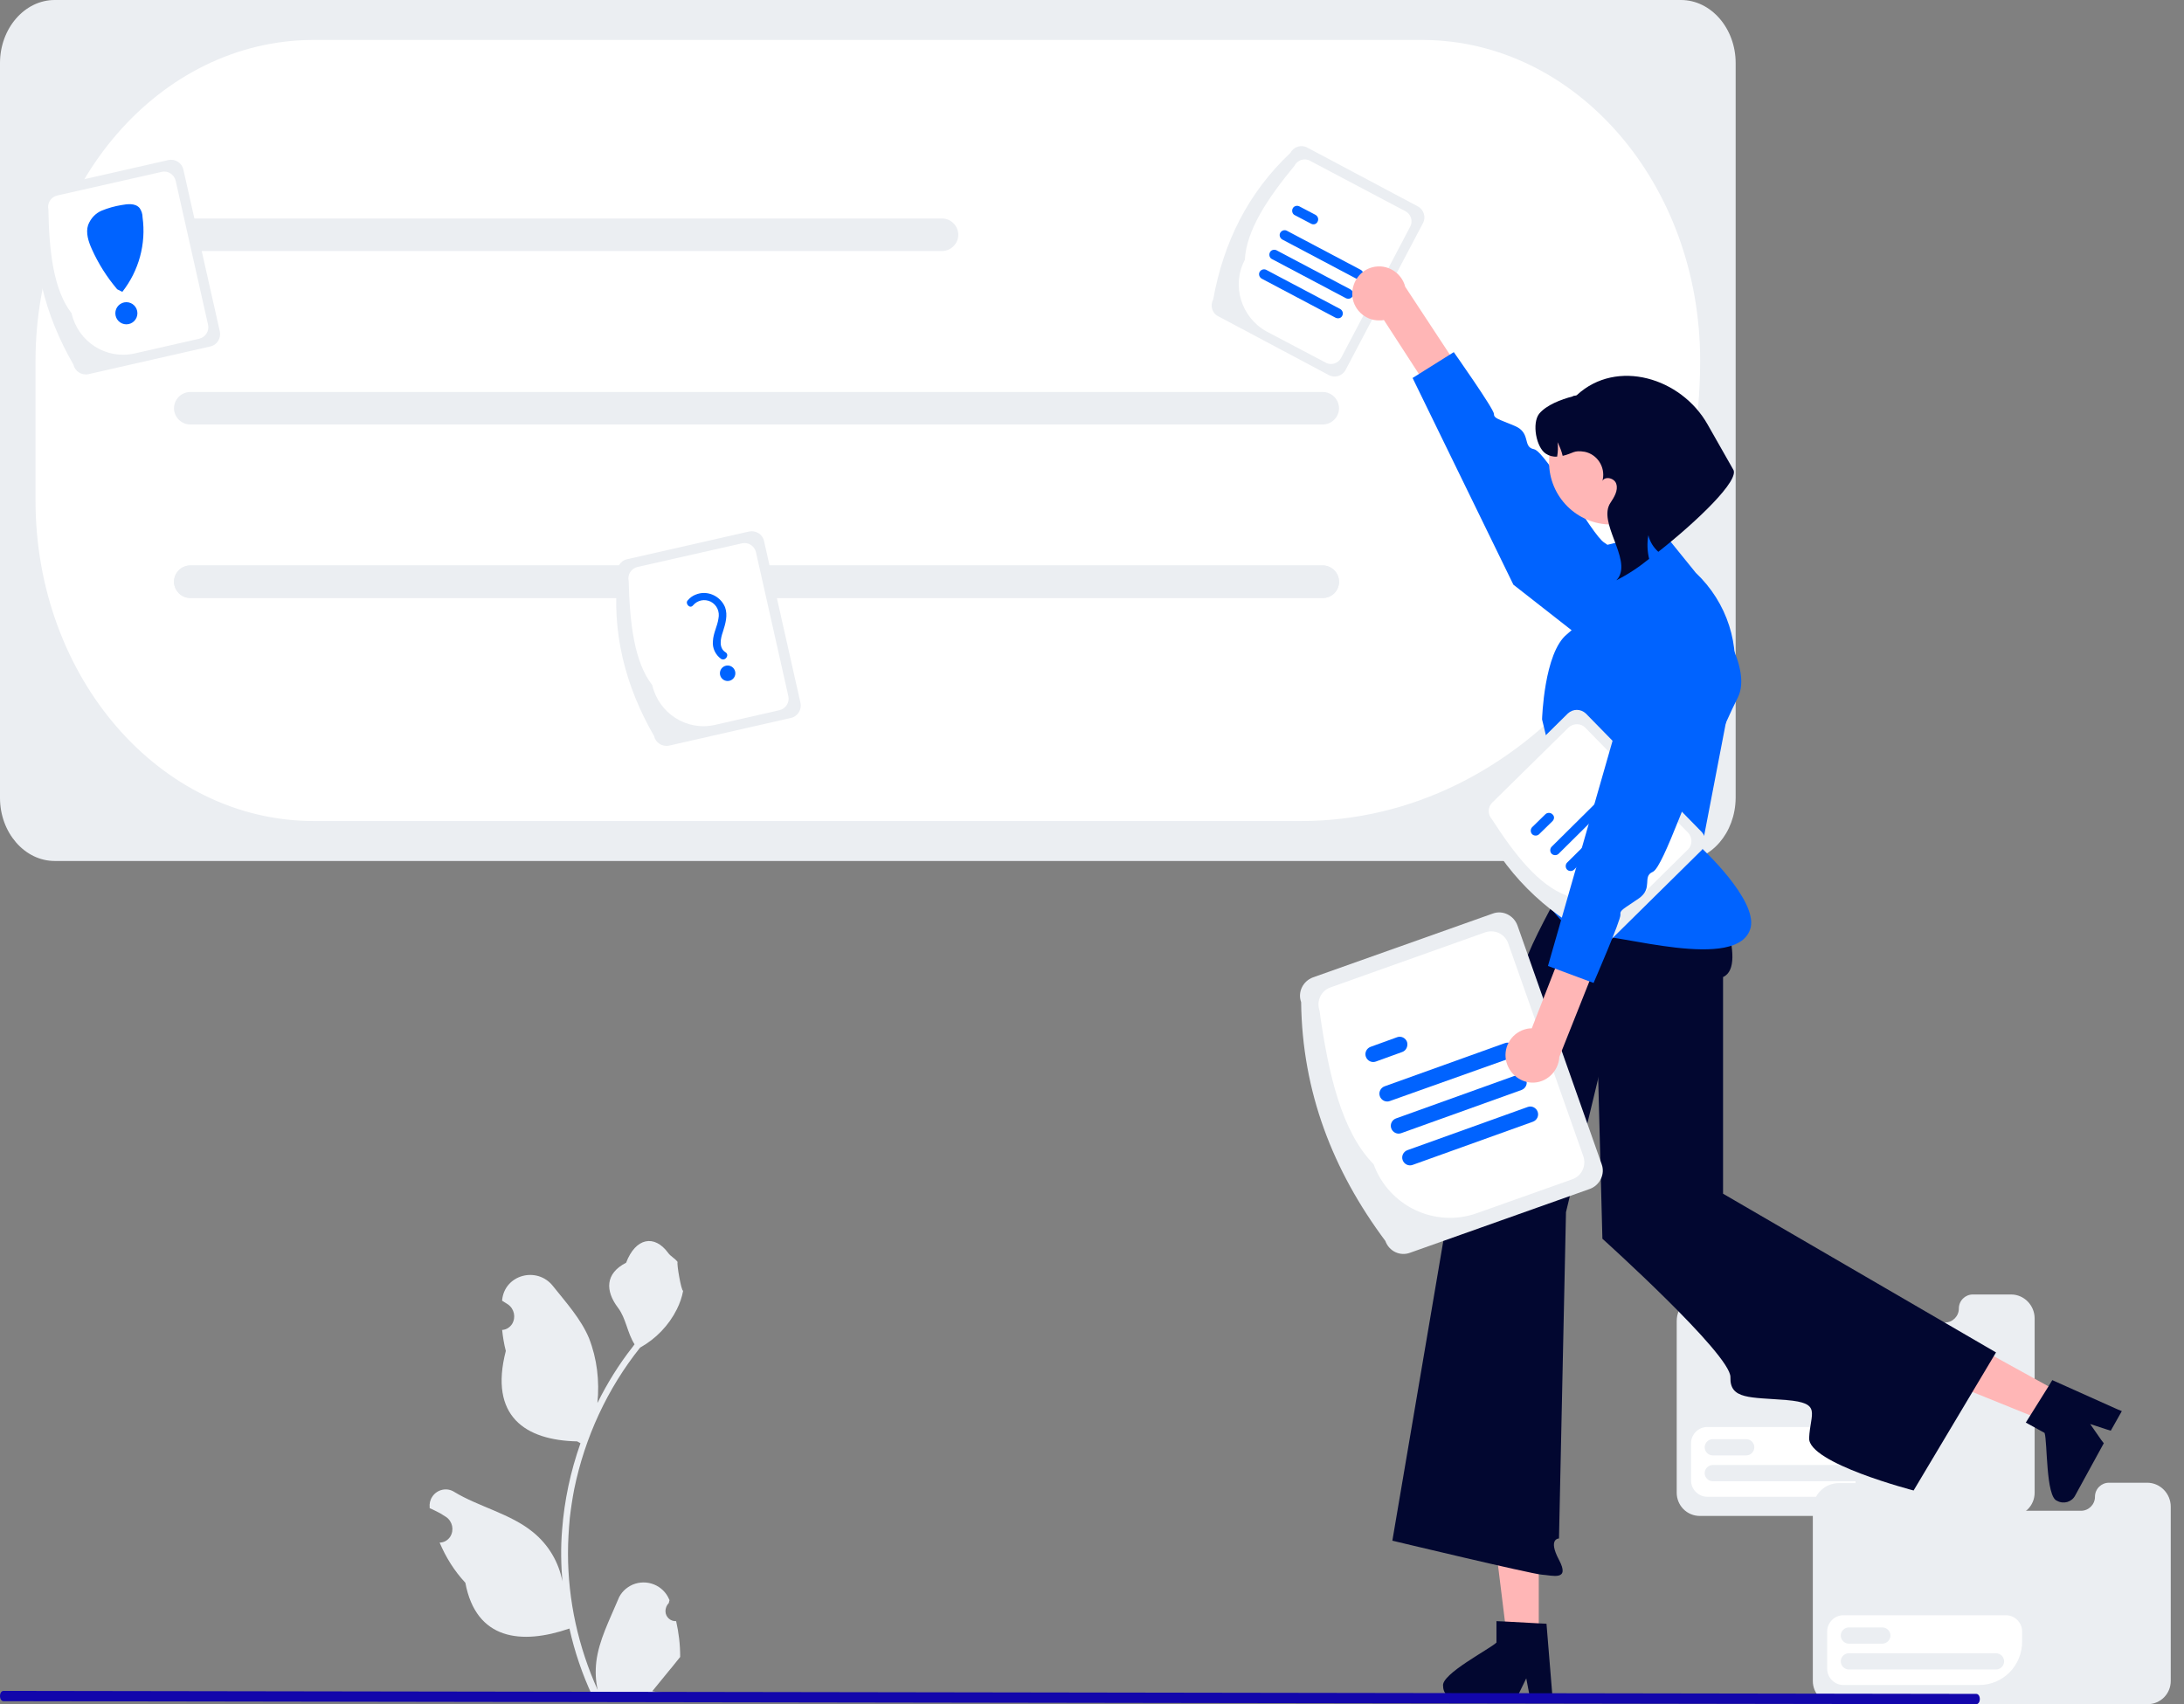 <svg width="100%" height="100%" viewBox="0 0 492 384" fill="none" xmlns="http://www.w3.org/2000/svg">
<rect x="0" y="0" width="492" height="384" fill="#808080" stroke="none"/>
<g clip-path="url(#clip0_37_22136)">
<path d="M152.316 365.287C151.073 365.37 149.913 364.372 149.913 363.041C149.913 362.376 150.162 361.71 150.659 361.211L150.825 360.546C150.825 360.463 150.742 360.463 150.742 360.379C149.416 357.219 145.77 355.722 142.538 357.053C141.046 357.718 139.803 358.882 139.223 360.463C137.317 365.037 134.914 369.611 134.334 374.435C134.085 376.598 134.168 378.76 134.665 380.84C130.273 371.109 127.953 360.629 127.953 349.983C127.953 347.322 128.119 344.66 128.367 341.999C128.616 339.836 128.947 337.674 129.362 335.511C131.765 323.867 136.82 312.889 144.195 303.657C147.759 301.661 150.659 298.667 152.482 295.007C153.145 293.676 153.642 292.263 153.891 290.849C153.477 290.932 152.399 284.694 152.648 284.361C152.068 283.53 151.073 283.114 150.493 282.282C147.427 278.123 143.201 278.872 141.046 284.528C136.323 286.94 136.323 290.849 139.223 294.674C141.046 297.086 141.295 300.33 142.952 302.908C142.786 303.158 142.621 303.324 142.455 303.574C139.389 307.483 136.82 311.641 134.582 316.133C135.08 311.142 134.5 306.152 132.676 301.494C130.853 297.17 127.538 293.51 124.555 289.767C120.992 285.276 113.699 287.189 113.119 292.928C113.119 293.011 113.119 293.011 113.119 293.094C113.534 293.344 113.948 293.593 114.445 293.926C115.854 294.924 116.268 296.837 115.357 298.334C114.86 299.083 114.114 299.582 113.202 299.665H113.119C113.285 301.245 113.534 302.825 113.948 304.405C110.136 319.127 118.34 324.533 130.025 324.782C130.273 324.949 130.522 325.032 130.77 325.198C128.533 331.519 127.124 338.09 126.627 344.743C126.295 348.652 126.378 352.645 126.71 356.554V356.387C125.881 351.979 123.561 348.07 120.08 345.242C115.025 341.084 107.816 339.504 102.346 336.177C100.689 335.096 98.451 335.595 97.374 337.258C96.877 338.006 96.711 338.838 96.794 339.67C96.794 339.753 96.794 339.753 96.794 339.836C97.623 340.169 98.368 340.585 99.197 341.001C99.612 341.25 100.026 341.5 100.523 341.832C101.932 342.83 102.346 344.743 101.435 346.24C100.937 346.989 100.192 347.488 99.28 347.571H99.197C99.114 347.571 99.114 347.571 99.031 347.571C100.44 350.898 102.346 353.975 104.832 356.637C107.236 369.528 117.428 370.693 128.284 366.95C129.444 372.19 131.185 377.263 133.422 382.087H151.902C151.985 381.921 152.068 381.671 152.068 381.422C150.328 381.505 148.67 381.422 146.93 381.089C148.339 379.426 149.665 377.679 151.073 376.016L151.156 375.932C151.819 375.101 152.565 374.186 153.228 373.354C153.228 370.443 152.896 367.865 152.316 365.287Z" fill="#EBEEF2"/>
<path d="M378.682 194H12.318C5.547 194 0 187.603 0 179.793V14.207C0 6.397 5.547 0 12.318 0H378.682C385.453 0 391 6.397 391 14.207V179.793C390.928 187.686 385.453 194 378.682 194Z" fill="#EBEEF2"/>
<path d="M293.228 185H70.56C36.004 184.917 8 152.66 8 112.754V81.246C8.072 41.34 36.004 9.083 70.56 9H320.44C354.996 9.083 383 41.34 383 81.246C383 138.527 342.757 184.917 293.228 185Z" fill="white"/>
<path d="M212.231 56.556H42.846C40.857 56.556 39.2 54.893 39.2 52.897C39.2 50.901 40.857 49.237 42.846 49.237H212.231C214.22 49.237 215.877 50.901 215.877 52.897C215.877 54.893 214.22 56.556 212.231 56.556Z" fill="#EBEEF2"/>
<path d="M298 95.647H42.846C40.857 95.647 39.2 93.983 39.2 91.987C39.2 89.991 40.857 88.328 42.846 88.328H298C299.989 88.328 301.647 89.991 301.647 91.987C301.647 93.983 299.989 95.647 298 95.647Z" fill="#EBEEF2"/>
<path d="M298 134.737H42.846C40.857 134.737 39.2 133.073 39.2 131.077C39.2 129.081 40.857 127.418 42.846 127.418H298C299.989 127.418 301.647 129.081 301.647 131.077C301.647 133.157 299.989 134.737 298 134.737Z" fill="#EBEEF2"/>
<path d="M298 134.737H42.846C40.857 134.737 39.2 133.073 39.2 131.077C39.2 129.081 40.857 127.418 42.846 127.418H298C299.989 127.418 301.647 129.081 301.647 131.077C301.647 133.157 299.989 134.737 298 134.737Z" fill="#EBEEF2"/>
<path d="M273.305 67.452C275.626 54.643 281.095 43.498 290.708 34.433C291.454 33.019 293.194 32.52 294.52 33.268L319.381 46.492C320.789 47.241 321.287 48.988 320.541 50.318L303.138 83.337C302.392 84.751 300.652 85.25 299.326 84.502L274.466 71.277C273.057 70.612 272.56 68.865 273.305 67.452Z" fill="#EBEEF2"/>
<path d="M280.432 58.552C280.764 51.899 285.57 44.663 291.62 37.344C292.282 36.013 293.94 35.514 295.183 36.263L316.563 47.574C317.889 48.239 318.386 49.903 317.64 51.15L302.144 80.593C301.481 81.923 299.824 82.422 298.581 81.674L285.321 74.688C279.604 71.527 277.366 64.291 280.432 58.552Z" fill="white"/>
<path d="M305.542 62.794L288.885 53.978C288.305 53.645 288.139 52.98 288.388 52.481C288.719 51.899 289.382 51.732 289.879 51.982L306.536 60.798C307.116 61.131 307.282 61.796 307.033 62.295C306.785 62.877 306.039 63.044 305.542 62.794Z" fill="#0063FF"/>
<path d="M295.349 50.402L291.702 48.489C291.122 48.239 290.957 47.491 291.205 46.992C291.454 46.409 292.2 46.243 292.697 46.492L296.343 48.406C296.923 48.738 297.089 49.404 296.84 49.903C296.592 50.485 295.929 50.734 295.349 50.402Z" fill="#0063FF"/>
<path d="M300.901 71.61L284.244 62.794C283.664 62.461 283.498 61.796 283.747 61.297C284.078 60.715 284.741 60.548 285.239 60.798L301.895 69.614C302.475 69.947 302.641 70.612 302.392 71.111C302.144 71.693 301.481 71.86 300.901 71.61Z" fill="#0063FF"/>
<path d="M303.221 67.202L286.564 58.386C285.984 58.136 285.819 57.388 286.067 56.889C286.316 56.307 287.062 56.14 287.559 56.39L304.216 65.206C304.796 65.539 304.961 66.204 304.713 66.703C304.464 67.285 303.801 67.452 303.221 67.202Z" fill="#0063FF"/>
<path d="M453.049 291.68H444.43C442.69 291.68 441.281 293.094 441.281 294.841C441.281 296.587 439.872 298.001 438.132 298.001H409.377C407.636 298.001 406.228 296.587 406.228 294.841L405.648 291.68L400.427 285.027C400.095 284.611 399.515 284.278 399.018 284.361H389.322C388.328 284.361 387.499 285.193 387.499 286.191L387.333 291.763H383.604C380.372 291.763 377.721 294.425 377.721 297.669V336.343C377.721 339.254 380.041 341.583 382.941 341.583H453.132C456.032 341.583 458.352 339.254 458.352 336.343V297.086C458.352 294.092 455.949 291.68 453.049 291.68Z" fill="#EBEEF2"/>
<path d="M405.73 291.514H387.416V285.941C387.416 284.943 388.245 284.112 389.239 284.112H399.018C399.598 284.112 400.095 284.361 400.427 284.777L405.73 291.514Z" fill="#EBEEF2"/>
<path d="M415.177 337.258H384.599C382.61 337.258 380.952 335.595 380.952 333.598V325.198C380.952 323.202 382.61 321.539 384.599 321.539H421.227C423.216 321.539 424.873 323.202 424.873 325.198V327.444C424.873 332.933 420.564 337.258 415.177 337.258Z" fill="white"/>
<path d="M393.383 327.943H385.842C384.847 327.943 384.019 327.111 384.019 326.113C384.019 325.115 384.847 324.283 385.842 324.283H393.383C394.377 324.283 395.206 325.115 395.206 326.113C395.206 327.111 394.377 327.943 393.383 327.943Z" fill="#EBEEF2"/>
<path d="M418.989 333.765H385.842C384.847 333.765 384.019 332.933 384.019 331.935C384.019 330.937 384.847 330.105 385.842 330.105H418.989C419.984 330.105 420.812 330.937 420.812 331.935C420.812 332.933 419.984 333.765 418.989 333.765Z" fill="#EBEEF2"/>
<path d="M483.71 334.097H475.092C473.352 334.097 471.943 335.511 471.943 337.258C471.943 339.005 470.534 340.418 468.794 340.418H440.038C438.298 340.418 436.889 339.005 436.889 337.258L436.309 334.097L431.088 327.444C430.757 327.028 430.177 326.695 429.679 326.778H419.984C418.989 326.778 418.161 327.61 418.161 328.608L417.995 334.181H414.266C411.034 334.181 408.382 336.842 408.382 340.086V378.76C408.382 381.671 410.702 384 413.603 384H483.793C486.693 384 489.014 381.671 489.014 378.76V339.504C489.014 336.509 486.611 334.097 483.71 334.097Z" fill="#EBEEF2"/>
<path d="M436.392 333.931H418.078V328.359C418.078 327.361 418.907 326.529 419.901 326.529H429.68C430.26 326.529 430.757 326.778 431.088 327.194L436.392 333.931Z" fill="#EBEEF2"/>
<path d="M445.839 379.675H415.26C413.271 379.675 411.614 378.012 411.614 376.016V367.615C411.614 365.619 413.271 363.956 415.26 363.956H451.888C453.877 363.956 455.535 365.619 455.535 367.615V369.861C455.535 375.35 451.225 379.675 445.839 379.675Z" fill="white"/>
<path d="M424.044 370.36H416.503C415.509 370.36 414.68 369.528 414.68 368.53C414.68 367.532 415.509 366.7 416.503 366.7H424.044C425.039 366.7 425.868 367.532 425.868 368.53C425.868 369.528 425.039 370.36 424.044 370.36Z" fill="#EBEEF2"/>
<path d="M449.651 376.182H416.503C415.509 376.182 414.68 375.35 414.68 374.352C414.68 373.354 415.509 372.522 416.503 372.522H449.651C450.645 372.522 451.474 373.354 451.474 374.352C451.474 375.35 450.645 376.182 449.651 376.182Z" fill="#EBEEF2"/>
<path d="M346.645 369.362H339.518L336.12 341.832H346.645V369.362Z" fill="#FFB6B6"/>
<path d="M325.099 379.925C325.099 381.588 326.425 382.919 328.082 382.919H341.507L341.921 382.087L343.827 378.178L344.573 382.087L344.739 382.919H349.794L349.711 382.087L348.385 365.869L346.645 365.786L339.021 365.37L337.115 365.287V370.11C335.706 371.524 324.519 377.263 325.099 379.925Z" fill="#020730"/>
<path d="M464.65 314.136L461.17 320.457L435.48 310.061L440.535 300.829L464.65 314.136Z" fill="#FFB6B6"/>
<path d="M463.407 338.173C464.899 339.005 466.722 338.422 467.468 337.008L473.932 325.198L473.352 324.45L470.866 320.873L474.677 322.121L475.506 322.37L477.992 317.962L477.164 317.63L462.33 310.976L461.418 312.473L457.358 318.96L456.363 320.541L460.59 322.869C461.253 324.782 460.838 337.341 463.407 338.173Z" fill="#020730"/>
<path d="M358.578 187.55L385.51 199.028C385.51 199.028 394.129 217.492 388.162 220.153V268.975L449.651 304.738L431.088 335.844C431.088 335.844 407.305 329.689 407.553 324.034C407.802 318.378 410.537 316.133 402.416 315.467C394.294 314.802 389.654 315.384 389.819 310.311C389.985 305.237 360.981 279.121 360.981 279.121L358.578 187.55Z" fill="#020730"/>
<path d="M364.959 196.949L358.163 189.214C358.163 189.214 342.833 214.498 342.916 219.654C342.998 224.811 329.905 251.592 329.905 251.592L313.663 347.155C313.663 347.155 344.904 354.641 347.308 354.807C349.711 354.973 353.771 356.304 351.202 351.48C348.634 346.656 351.202 346.656 351.202 346.656L352.777 273.133L364.959 222.565V196.949Z" fill="#020730"/>
<path d="M361.395 122.927L374.489 119.766L382.03 129.081C389.074 135.735 392.223 145.466 390.317 154.947L383.356 191.127C383.356 191.127 395.869 202.687 394.377 209.008C391.808 219.238 363.799 210.173 358.909 210.921C354.02 211.67 347.805 203.769 346.728 199.277C345.65 194.786 349.959 184.057 351.451 184.307C352.943 184.556 347.39 162.1 347.39 162.1C347.39 162.1 347.805 147.046 353.026 142.888C356.258 140.226 358.826 136.982 360.65 133.24L361.395 122.927Z" fill="#0063FF"/>
<path d="M304.63 66.204C304.63 69.531 307.447 72.275 310.762 72.192C311.094 72.192 311.425 72.192 311.757 72.109L328.248 97.559L336.369 94.732L316.563 64.624C315.734 61.38 312.42 59.384 309.188 60.216C306.536 60.881 304.63 63.376 304.63 66.204Z" fill="#FFB6B6"/>
<path d="M370.677 155.031C370.677 155.031 376.892 141.723 372.168 135.818C367.445 129.913 364.047 123.841 361.395 122.261C358.743 120.681 348.219 101.718 345.567 101.219C342.915 100.72 344.987 97.559 341.258 95.979C337.529 94.399 336.535 94.316 336.535 93.235C336.535 92.153 327.502 79.345 327.502 79.345L318.22 85.167L340.927 131.743L370.677 155.031Z" fill="#0063FF"/>
<path d="M312.088 279.621C300.238 263.735 293.36 246.019 293.111 225.809C292.282 223.563 293.525 221.068 295.763 220.237L336.286 205.848C338.523 205.016 341.01 206.264 341.838 208.509L360.815 262.321C361.644 264.567 360.401 267.062 358.163 267.893L317.64 282.282C315.403 283.114 312.917 281.949 312.088 279.621Z" fill="#EBEEF2"/>
<path d="M309.436 262.321C302.31 255.085 299.243 242.11 297.255 227.722C296.509 225.559 297.586 223.231 299.741 222.482L334.546 210.09C336.7 209.341 339.021 210.422 339.766 212.585L356.672 260.491C357.418 262.654 356.34 264.982 354.186 265.731L332.64 273.383C323.193 276.71 312.834 271.719 309.436 262.321Z" fill="white"/>
<path d="M340.181 238.451L313.083 248.099C312.171 248.431 311.177 247.932 310.845 247.018C310.514 246.103 311.011 245.105 311.922 244.772L339.021 235.041C339.932 234.708 340.927 235.207 341.258 236.122C341.59 237.12 341.092 238.118 340.181 238.451Z" fill="#0063FF"/>
<path d="M315.9 237.037L309.934 239.199C309.022 239.532 308.028 239.033 307.696 238.118C307.365 237.203 307.862 236.205 308.773 235.873L314.74 233.71C315.651 233.378 316.646 233.877 316.977 234.791C317.226 235.706 316.812 236.704 315.9 237.037Z" fill="#0063FF"/>
<path d="M345.319 252.756L318.221 262.487C317.309 262.82 316.315 262.321 315.983 261.406C315.652 260.491 316.149 259.493 317.06 259.16L344.159 249.429C345.07 249.097 346.065 249.596 346.396 250.511C346.728 251.426 346.23 252.424 345.319 252.756Z" fill="#0063FF"/>
<path d="M342.75 245.604L315.652 255.335C314.74 255.667 313.746 255.168 313.414 254.253C313.083 253.339 313.58 252.34 314.491 252.008L341.59 242.277C342.501 241.944 343.496 242.443 343.827 243.358C344.159 244.273 343.661 245.271 342.75 245.604Z" fill="#0063FF"/>
<path d="M362.97 118.186C370.705 118.186 376.975 111.893 376.975 104.13C376.975 96.367 370.705 90.074 362.97 90.074C355.235 90.074 348.965 96.367 348.965 104.13C348.965 111.893 355.235 118.186 362.97 118.186Z" fill="#FFB6B6"/>
<path d="M348.219 102.217C348.965 102.716 349.876 102.966 350.788 102.882C350.954 101.801 351.037 100.72 350.871 99.639C351.368 100.637 351.782 101.635 352.031 102.716C354.517 102.134 354.434 101.385 357.003 101.801C359.821 102.383 361.644 105.211 361.064 108.039C361.064 108.122 360.981 108.289 360.981 108.372C361.561 107.207 363.799 107.706 364.13 109.12C364.544 110.534 363.633 112.031 362.804 113.279C359.821 117.687 367.528 125.838 364.544 130.246L364.13 130.745C366.782 129.414 369.268 127.75 371.505 125.921C371.091 124.174 371.008 122.344 371.34 120.598C371.671 122.095 372.5 123.342 373.577 124.34C382.03 117.687 392.223 108.039 390.4 105.71L384.682 95.647C378.715 85.084 364.213 80.759 355.263 88.993C355.014 89.242 354.517 89.076 354.269 89.326C351.7 89.991 348.385 91.239 346.727 93.235C345.07 95.397 346.065 100.803 348.219 102.217Z" fill="#020730"/>
<path d="M359.241 211.337C347.805 205.266 338.855 196.616 333.137 184.639C332.06 183.475 332.06 181.728 333.137 180.564L353.191 160.769C354.351 159.688 356.092 159.688 357.252 160.769L383.356 187.467C384.433 188.632 384.433 190.378 383.356 191.543L363.301 211.337C362.141 212.502 360.318 212.502 359.241 211.337Z" fill="#EBEEF2"/>
<path d="M352.86 201.773C346.645 199.444 341.258 192.624 336.12 184.639C335.126 183.558 335.126 181.895 336.12 180.897L353.357 163.93C354.434 162.932 356.092 162.932 357.086 163.93L380.289 187.634C381.284 188.715 381.284 190.378 380.289 191.376L369.599 201.939C364.959 206.513 357.5 206.43 352.86 201.773Z" fill="white"/>
<path d="M364.544 179.067L351.12 192.374C350.705 192.79 349.959 192.79 349.545 192.374C349.131 191.958 349.131 191.21 349.545 190.794L362.97 177.487C363.384 177.071 364.13 177.071 364.544 177.487C364.959 177.903 364.959 178.651 364.544 179.067Z" fill="#0063FF"/>
<path d="M349.711 185.055L346.728 187.966C346.313 188.382 345.567 188.382 345.153 187.966C344.739 187.55 344.739 186.802 345.153 186.386L348.136 183.475C348.551 183.059 349.297 183.059 349.711 183.475C350.208 183.891 350.208 184.556 349.711 185.055Z" fill="#0063FF"/>
<path d="M371.505 186.22L358.081 199.527C357.666 199.943 356.92 199.943 356.506 199.527C356.092 199.111 356.092 198.363 356.506 197.947L369.931 184.639C370.345 184.224 371.091 184.224 371.505 184.639C372.003 185.055 372.003 185.721 371.505 186.22Z" fill="#0063FF"/>
<path d="M368.025 182.643L354.6 195.951C354.186 196.366 353.44 196.366 353.026 195.951C352.611 195.535 352.611 194.786 353.026 194.37L366.45 181.063C366.865 180.647 367.611 180.647 368.025 181.063C368.439 181.479 368.439 182.227 368.025 182.643Z" fill="#0063FF"/>
<path d="M339.269 238.95C338.606 235.623 340.761 232.463 344.076 231.797C344.407 231.714 344.739 231.714 345.07 231.714L356.092 203.436L364.627 204.6L351.285 238.118C351.12 241.445 348.302 244.107 344.987 243.94C342.17 243.774 339.849 241.695 339.269 238.95Z" fill="#FFB6B6"/>
<path d="M386.173 138.646C386.173 138.646 394.874 150.456 391.477 157.193C388.079 163.93 385.842 170.5 383.604 172.663C381.367 174.825 374.82 195.368 372.334 196.45C369.848 197.531 372.5 200.109 369.185 202.438C365.87 204.767 364.876 205.016 365.042 206.097C365.207 207.179 358.992 221.484 358.992 221.484L348.716 217.658L370.594 141.391L386.173 138.646Z" fill="#0063FF"/>
<path d="M445.195 384L0.805 383.323C0.335 383.323 0 382.839 0 382.161C0 381.484 0.335 381 0.805 381L445.195 381.677C445.665 381.677 446 382.161 446 382.839C446 383.516 445.665 384 445.195 384Z" fill="#1206AB"/>
<path d="M147.344 165.843C140.88 154.615 137.731 142.555 139.14 129.414C138.809 127.917 139.72 126.337 141.295 126.004L168.724 119.766C170.216 119.433 171.791 120.348 172.122 121.929L180.326 158.357C180.658 159.854 179.746 161.435 178.172 161.767L150.742 168.005C149.167 168.338 147.676 167.34 147.344 165.843Z" fill="#EBEEF2"/>
<path d="M146.93 154.365C142.869 149.125 141.875 140.476 141.626 130.911C141.295 129.497 142.206 128.083 143.615 127.751L167.15 122.428C168.559 122.095 169.968 123.01 170.299 124.424L177.592 156.86C177.923 158.274 177.011 159.688 175.603 160.021L161.018 163.348C154.72 164.762 148.422 160.769 146.93 154.365Z" fill="white"/>
<path d="M156.128 136.4C157.123 135.236 158.697 134.903 160.106 135.569C161.515 136.317 162.178 137.814 161.846 139.394C161.598 141.141 160.686 142.638 160.603 144.468C160.438 146.048 161.183 147.545 162.426 148.46C163.421 149.042 164.415 147.545 163.421 146.963C161.846 145.965 162.344 143.802 162.841 142.389C163.421 140.559 164.001 138.646 163.338 136.816C162.261 134.238 159.277 132.907 156.708 133.988C156.045 134.238 155.465 134.654 154.968 135.236C154.222 135.901 155.383 137.315 156.128 136.4Z" fill="#0063FF"/>
<path d="M163.918 153.45C164.879 153.45 165.658 152.668 165.658 151.704C165.658 150.739 164.879 149.957 163.918 149.957C162.957 149.957 162.178 150.739 162.178 151.704C162.178 152.668 162.957 153.45 163.918 153.45Z" fill="#0063FF"/>
<path d="M16.535 82.145C10.072 70.917 6.923 58.857 8.331 45.716C8 44.219 8.911 42.639 10.486 42.306L37.916 36.068C39.407 35.735 40.982 36.65 41.313 38.23L49.517 74.659C49.849 76.156 48.937 77.737 47.363 78.069L19.933 84.307C18.358 84.64 16.867 83.642 16.535 82.145Z" fill="#EBEEF2"/>
<path d="M16.121 70.584C12.06 65.344 11.066 56.694 10.9 47.213C10.569 45.799 11.48 44.385 12.889 44.052L36.424 38.729C37.833 38.397 39.242 39.312 39.573 40.725L46.866 73.162C47.197 74.576 46.285 75.99 44.877 76.323L30.292 79.65C23.911 81.063 17.613 77.071 16.121 70.584Z" fill="white"/>
<path d="M28.468 73.079C29.841 73.079 30.955 71.962 30.955 70.584C30.955 69.206 29.841 68.089 28.468 68.089C27.096 68.089 25.982 69.206 25.982 70.584C25.982 71.962 27.096 73.079 28.468 73.079Z" fill="#0063FF"/>
<path d="M31.452 46.88C30.457 45.716 28.717 45.965 27.308 46.215C25.817 46.464 24.325 46.88 22.916 47.462C21.508 48.045 20.43 49.209 19.85 50.706C19.27 52.453 19.933 54.449 20.679 56.112C22.171 59.439 24.076 62.433 26.397 65.178L27.557 65.76C31.286 61.019 32.944 54.948 32.115 48.959C32.115 48.211 31.866 47.462 31.452 46.88Z" fill="#0063FF"/>
</g>
<defs>
<clipPath id="clip0_37_22136">
<rect width="492" height="384" fill="white"/>
</clipPath>
</defs>
</svg>
